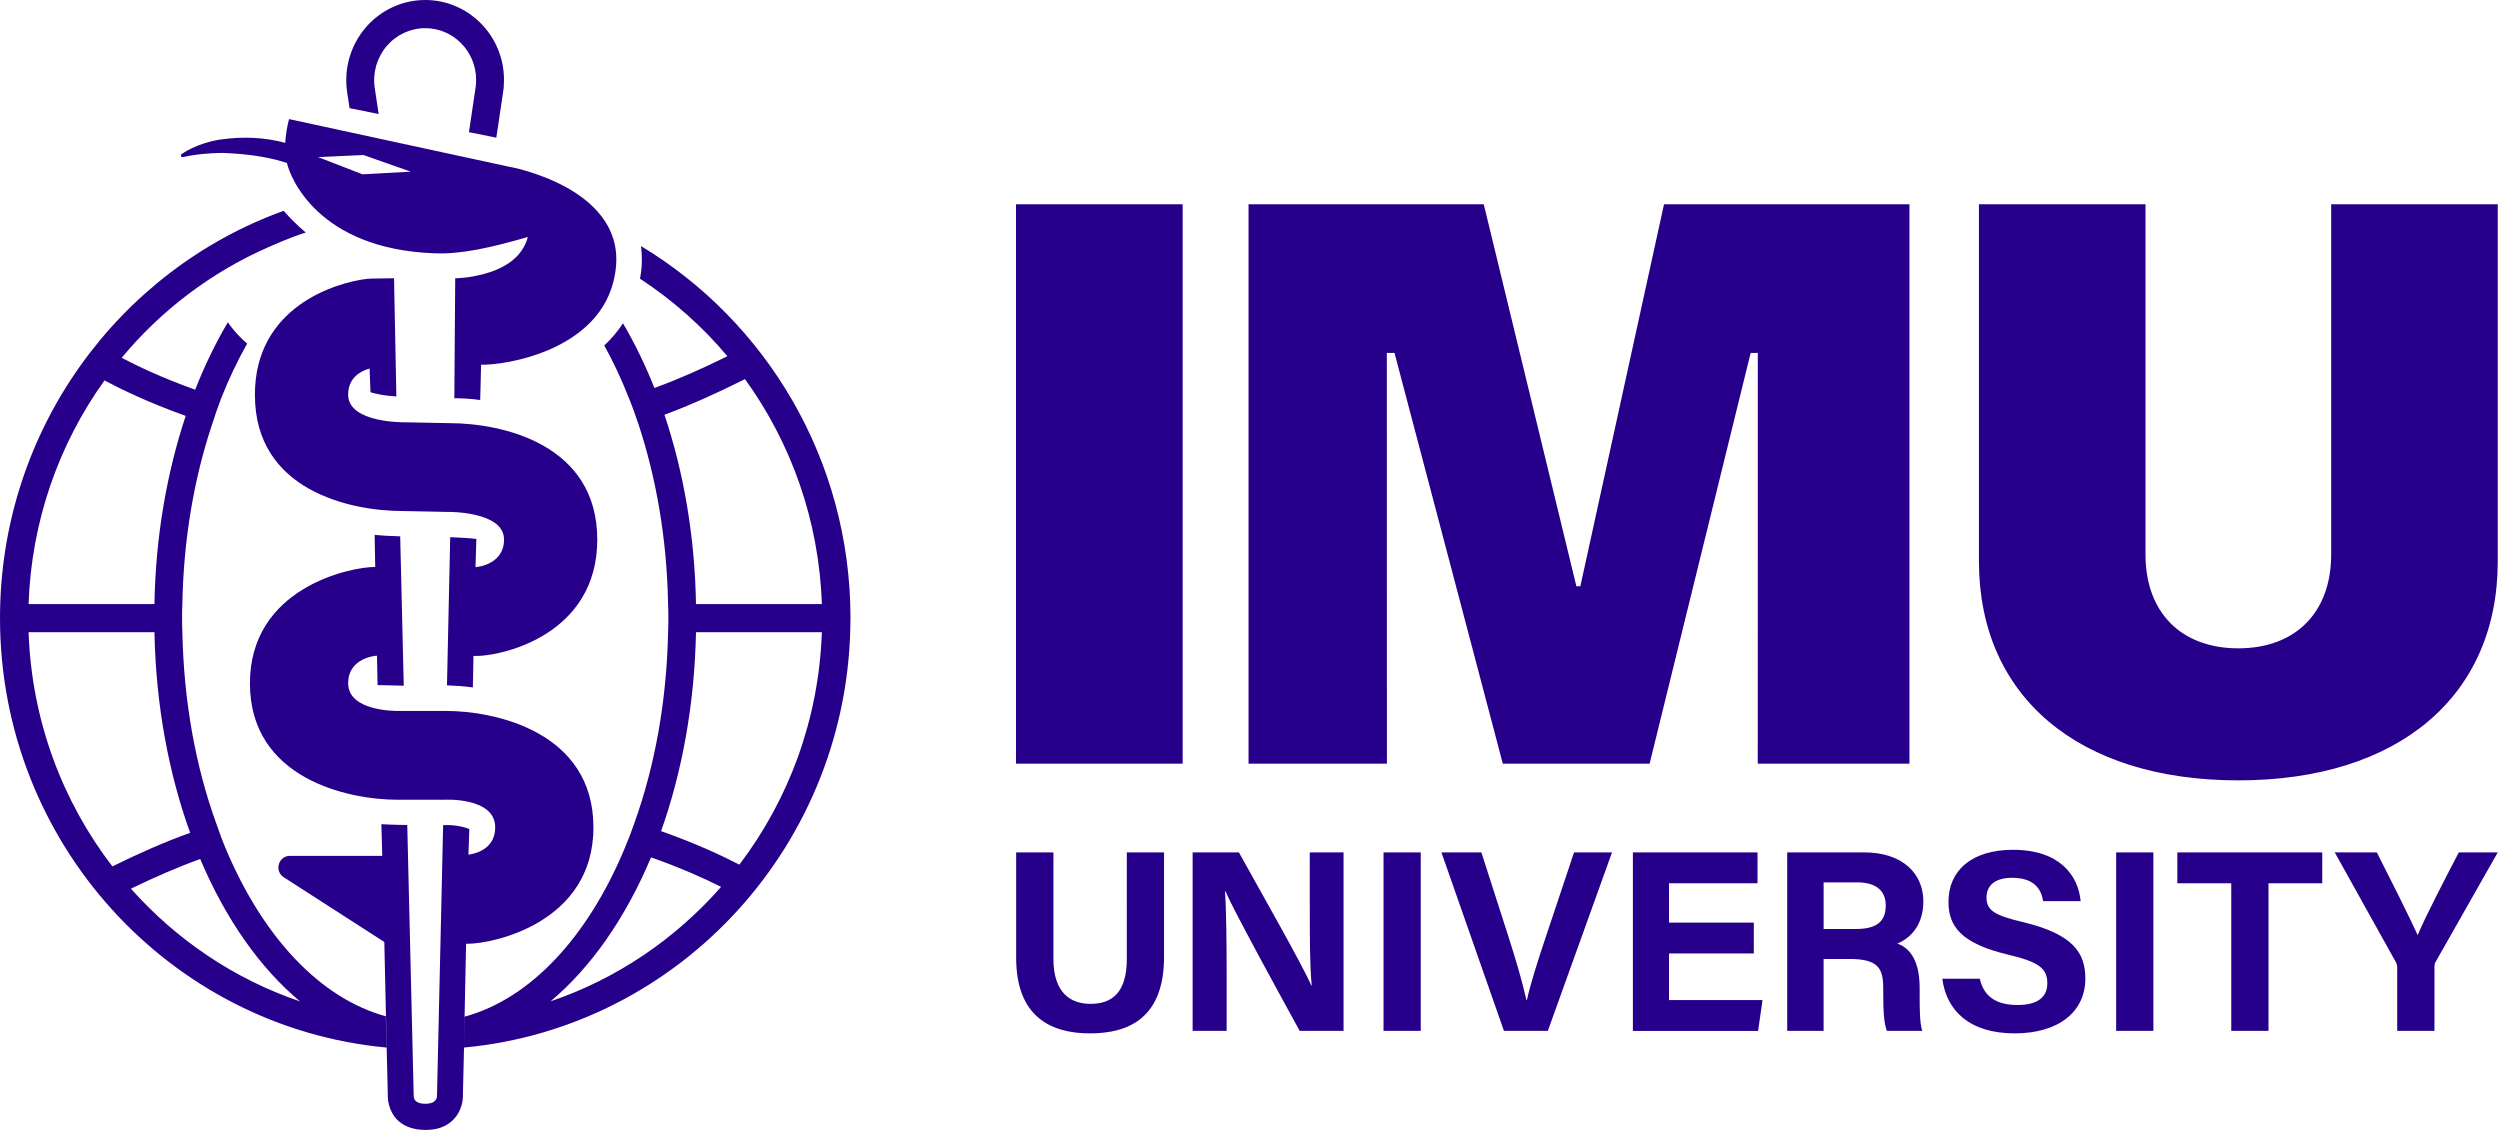 <svg width="177" height="80" viewBox="0 0 177 80" fill="none" xmlns="http://www.w3.org/2000/svg">
<path d="M79.778 60.349H82.414V67.753C82.414 72.057 79.928 73.164 77.175 73.164C74.422 73.164 71.944 72.008 71.944 67.81V60.349H74.582V67.883C74.582 70.348 75.845 71.073 77.212 71.073C78.782 71.073 79.779 70.222 79.779 67.883L79.778 60.349ZM118.166 67.506H124.169V65.321H118.166V62.535H124.432V60.35H115.608V72.988H124.473L124.787 70.803H118.166V67.506ZM143.222 65.283C141.188 64.805 140.645 64.444 140.645 63.542C140.645 62.64 141.32 62.148 142.447 62.148C144.076 62.148 144.52 62.999 144.656 63.799H147.311C147.133 61.964 145.817 60.166 142.518 60.166C139.566 60.166 137.951 61.663 137.951 63.843C137.951 65.556 138.807 66.79 142.181 67.591C144.346 68.102 144.95 68.565 144.95 69.61C144.95 70.555 144.322 71.154 142.843 71.154C141.363 71.154 140.46 70.579 140.169 69.293H137.514C137.812 71.573 139.462 73.163 142.638 73.163C145.814 73.163 147.642 71.58 147.642 69.288C147.642 67.52 146.857 66.152 143.222 65.283ZM154.155 62.533H157.973V72.987H160.61V62.533H164.414V60.349H154.155V62.533ZM171.172 66.206C170.55 64.852 169.257 62.266 168.279 60.348H165.299L169.62 68.106C169.703 68.24 169.722 68.37 169.722 68.509V72.986H172.36V68.472C172.36 68.219 172.409 68.162 172.459 68.072L176.842 60.348H174.085C173.122 62.195 171.716 64.897 171.172 66.206ZM135.912 70.572C135.912 71.423 135.916 72.397 136.092 72.987H133.592C133.37 72.437 133.333 71.489 133.333 70.159V69.966C133.333 68.558 132.977 67.895 130.944 67.895H129.111V72.987H126.534V60.349H131.992C134.71 60.349 136.173 61.861 136.173 63.813C136.173 65.504 135.257 66.43 134.332 66.802C134.98 67.035 135.912 67.697 135.912 69.953V70.572ZM133.511 64.109C133.511 63.063 132.833 62.473 131.484 62.473H129.112V65.772H131.411C132.923 65.772 133.511 65.191 133.511 64.109ZM149.823 72.987H152.459V60.349H149.823V72.987ZM97.953 72.987H100.588V60.349H97.953V72.987ZM109.467 66.261C108.867 68.055 108.362 69.627 108.107 70.797H108.069C107.781 69.516 107.338 67.991 106.768 66.219L104.881 60.349H102.053L106.479 72.987H109.586L114.131 60.349H111.443L109.467 66.261ZM92.734 64.177C92.734 66.25 92.731 68.431 92.87 69.769H92.837C92.252 68.395 89.293 63.196 87.714 60.349H84.438V72.987H86.847V69.061C86.847 66.795 86.819 64.231 86.727 63.102H86.76C87.392 64.56 90.655 70.499 92.019 72.987H95.123V60.349H92.731V64.177H92.734ZM71.932 54.068H83.733V14.463H71.932V54.068ZM165.047 14.462V39.264C165.047 43.357 162.527 45.901 158.474 45.901C154.422 45.901 151.901 43.357 151.901 39.264V14.462H140.109V39.739C140.109 49.307 147.145 55.25 158.474 55.25C169.804 55.25 176.841 49.307 176.841 39.739V14.462H165.047ZM98.188 24.99H98.732L106.399 54.068H116.793L123.946 24.99H124.453L124.45 54.068H135.19V14.462H117.812L111.889 41.506H111.608L105.05 14.462H88.396V54.068H98.193L98.188 24.99ZM24.75 7.658L26.809 8.072L26.532 6.23C26.372 5.163 26.68 4.081 27.377 3.262C28.065 2.457 29.061 1.994 30.107 1.994C32.093 1.994 33.709 3.635 33.709 5.652C33.709 5.842 33.7 6.028 33.667 6.234L33.201 9.358L35.139 9.747L35.616 6.546C35.666 6.246 35.683 5.951 35.683 5.652C35.683 2.535 33.181 0 30.106 0C28.482 0 26.941 0.717 25.879 1.964C24.807 3.221 24.332 4.887 24.579 6.53L24.75 7.658ZM27.364 74.167C12.052 72.747 0 59.69 0 43.759C0 30.454 8.404 19.136 20.085 14.925C20.448 15.351 20.988 15.905 21.672 16.484L21.636 16.465C20.528 16.809 19.03 17.487 19.03 17.487C14.984 19.257 11.42 21.952 8.615 25.332C9.669 25.888 11.435 26.737 13.819 27.591C14.49 25.877 15.268 24.281 16.131 22.818C16.218 22.946 16.689 23.633 17.495 24.323L17.508 24.308C16.828 25.519 16.202 26.815 15.656 28.209C15.42 28.827 15.202 29.445 15.005 30.083C13.741 33.872 12.99 38.181 12.912 42.769C12.892 43.107 12.892 43.426 12.892 43.766C12.892 44.106 12.892 44.424 12.912 44.763C13.011 49.69 13.86 54.316 15.321 58.326C15.538 58.964 15.776 59.603 16.032 60.2C18.64 66.35 22.665 70.682 27.315 71.952L27.366 74.168L27.364 74.167ZM2.024 42.769H10.935C11.014 37.963 11.824 33.435 13.147 29.445C10.449 28.48 8.485 27.515 7.399 26.934C4.185 31.412 2.225 36.861 2.024 42.769ZM7.958 61.342C9.817 60.424 11.656 59.609 13.464 58.963C11.942 54.755 11.034 49.908 10.935 44.762H2.025C2.24 51.002 4.414 56.732 7.958 61.342ZM21.238 70.897C18.392 68.519 15.962 65.047 14.175 60.818C12.562 61.396 10.92 62.121 9.271 62.919C12.49 66.538 16.588 69.319 21.238 70.897ZM43.618 18.797C43.14 24.809 35.664 25.883 34.061 25.819L33.999 28.32C33.395 28.236 32.771 28.195 32.167 28.195L32.229 19.701C32.229 19.701 33.145 19.701 34.228 19.407C35.499 19.071 36.956 18.356 37.372 16.778C34.749 17.536 32.623 18.019 30.729 17.933C22.484 17.619 20.526 12.51 20.318 11.543C19.34 11.207 17.903 10.913 15.842 10.829H15.654C15.03 10.829 13.822 10.913 12.969 11.123C12.741 11.123 12.802 10.997 12.844 10.913C13.864 10.24 14.927 9.988 15.572 9.882C17.195 9.652 18.715 9.714 20.194 10.113C20.215 9.651 20.34 8.852 20.465 8.432L35.998 11.795C36.082 11.795 44.056 13.246 43.618 18.797ZM29.084 12.153L25.732 10.975L22.524 11.123L25.669 12.343L29.084 12.153ZM31.811 29.959L28.625 29.897C28.625 29.897 24.648 29.959 24.648 27.942C24.648 26.722 25.564 26.26 26.168 26.09L26.23 27.774C26.668 27.9 27.272 28.026 28.064 28.068L27.897 19.7L26.584 19.72C26.419 19.72 26.23 19.72 26.002 19.741C23.671 20.015 18.048 21.781 18.048 27.941V27.961C18.048 31.345 19.736 33.406 21.88 34.604C24.044 35.824 26.669 36.181 28.522 36.181L31.708 36.244C31.708 36.244 35.686 36.181 35.686 38.199C35.686 40.007 33.707 40.155 33.665 40.155L33.727 38.157C33.354 38.093 31.875 38.031 31.875 38.031L31.646 48.523C32.25 48.544 32.874 48.586 33.478 48.67L33.521 46.441H33.75C35.52 46.441 42.286 44.97 42.286 38.2C42.286 31.43 35.538 29.959 31.811 29.959ZM32.999 66.818H33.124C34.894 66.818 42.015 65.346 42.015 58.576C42.015 51.806 35.039 50.335 31.583 50.335H28.23C28.21 50.335 24.65 50.42 24.65 48.379C24.65 46.53 26.669 46.424 26.69 46.424L26.732 48.504L28.585 48.546L28.335 37.972C27.711 37.951 27.107 37.93 26.524 37.867L26.565 40.138C24.795 40.138 17.695 41.609 17.695 48.379C17.695 55.149 24.671 56.621 28.127 56.621H31.478C31.5 56.621 35.06 56.43 35.06 58.576C35.06 60.153 33.603 60.448 33.166 60.51L33.228 58.695C33.228 58.695 32.466 58.361 31.374 58.418L30.937 77.666C30.937 77.666 30.917 77.834 30.791 77.938C30.645 78.106 30.333 78.148 30.125 78.148C29.583 78.148 29.313 77.959 29.291 77.624L28.834 58.412C28.834 58.412 27.481 58.392 27.001 58.35L27.064 60.594H20.525C19.713 60.594 19.401 61.667 20.088 62.108L27.21 66.692L27.375 74.156L27.46 77.645C27.46 77.731 27.46 78.571 28.105 79.264C28.439 79.601 29.041 80 30.125 80C31.208 80 31.77 79.6 32.104 79.264C32.77 78.571 32.77 77.729 32.77 77.666L32.853 74.176V74.167L32.895 71.82L32.999 66.818ZM60.212 43.759C60.212 59.689 48.162 72.744 32.853 74.167L32.899 71.978C37.578 70.706 41.621 66.311 44.219 60.081C44.476 59.482 44.713 58.863 44.931 58.225C46.353 54.256 47.203 49.649 47.3 44.762C47.319 44.424 47.319 44.105 47.319 43.765C47.319 43.425 47.319 43.107 47.3 42.768C47.221 38.141 46.451 33.793 45.187 29.983C44.969 29.345 44.752 28.726 44.495 28.108C43.987 26.812 43.409 25.596 42.783 24.457C43.274 24.004 43.721 23.482 44.108 22.889C44.934 24.3 45.683 25.828 46.333 27.469C48.031 26.849 49.758 26.087 51.498 25.22C49.717 23.094 47.626 21.25 45.312 19.73C45.56 18.521 45.379 17.42 45.379 17.42C54.24 22.754 60.214 32.549 60.214 43.758M49.276 42.769H58.188C57.986 36.819 55.997 31.336 52.743 26.841C50.817 27.811 48.905 28.669 47.044 29.366C48.387 33.375 49.197 37.942 49.276 42.769ZM51.054 62.791C49.918 62.22 48.243 61.456 46.094 60.699C44.297 64.979 41.846 68.496 38.975 70.896C43.679 69.3 47.821 66.472 51.054 62.791ZM58.187 44.762H49.276C49.176 49.868 48.287 54.674 46.805 58.843C49.289 59.721 51.162 60.602 52.346 61.216C55.833 56.628 57.974 50.946 58.187 44.762Z" fill="#26008B"/>
</svg>
